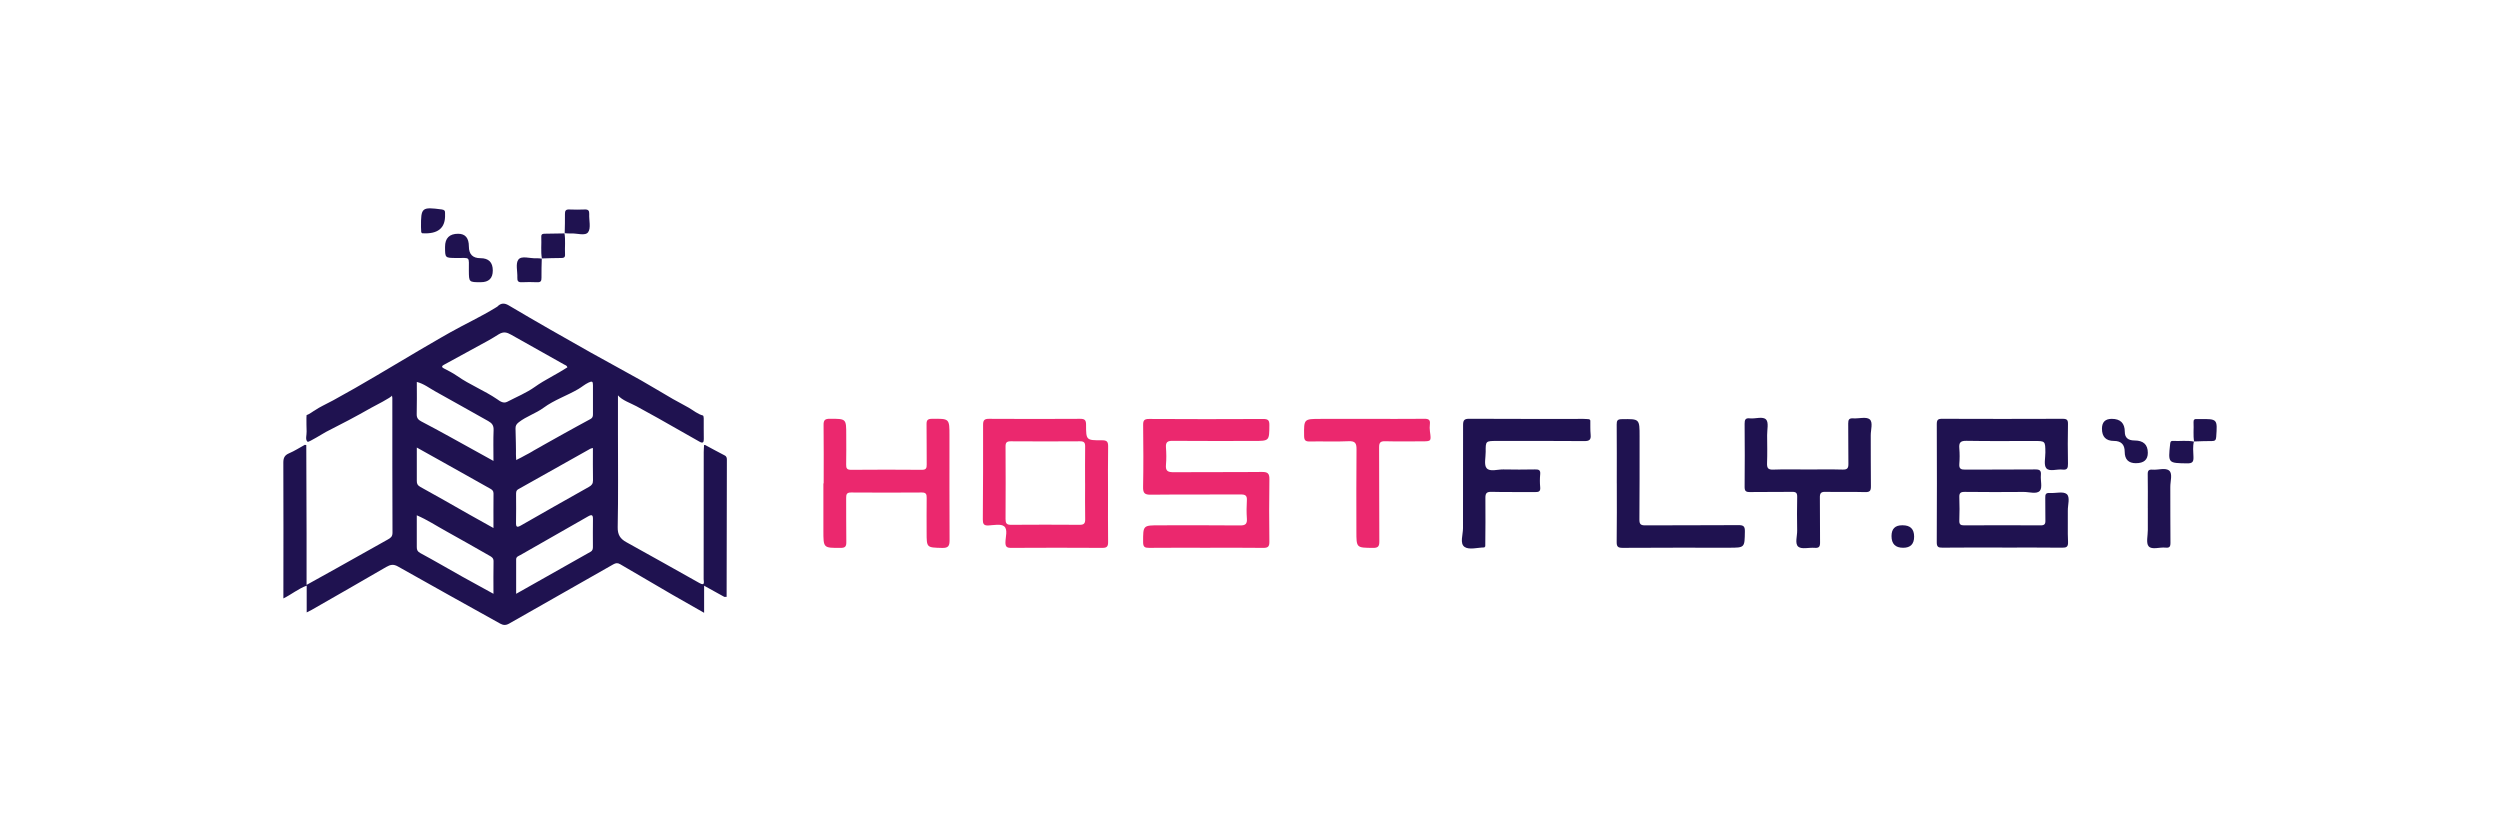 <svg width="300" height="100" viewBox="0 0 300 100" fill="none" xmlns="http://www.w3.org/2000/svg">
<g clip-path="url(#clip0_1_669)">
<path d="M37.691 49.298C37.875 49.176 38.059 49.061 38.249 48.948C38.398 48.858 38.551 48.78 38.707 48.699C39.105 48.49 39.514 48.293 39.909 48.078C39.94 48.062 39.971 48.044 40.003 48.028C40.878 47.55 41.747 47.061 42.613 46.568C43.479 46.075 44.339 45.569 45.198 45.064C46.058 44.558 46.915 44.05 47.771 43.541C48.628 43.032 49.484 42.524 50.344 42.015C51.204 41.507 52.064 41.007 52.93 40.511C53.3 40.299 53.674 40.087 54.048 39.875C55.852 38.861 57.748 37.99 59.502 36.904C59.562 36.867 59.624 36.829 59.683 36.792C60.094 36.355 60.53 36.339 61.044 36.645C64.302 38.577 67.592 40.449 70.894 42.308C72.897 43.438 74.931 44.511 76.934 45.647C78.217 46.374 79.472 47.148 80.753 47.884C81.379 48.246 82.033 48.565 82.656 48.93C83.22 49.257 83.715 49.691 84.357 49.863C84.416 49.878 84.447 50.087 84.447 50.206C84.453 51.033 84.441 51.863 84.456 52.69C84.463 53.092 84.329 53.22 83.958 53.011C82.32 52.078 80.619 51.105 78.949 50.169C78.096 49.691 77.239 49.217 76.379 48.752C75.71 48.39 74.653 48.037 74.155 47.441V52.053C74.155 55.788 74.199 59.523 74.124 63.255C74.105 64.172 74.429 64.656 75.158 65.059C78.092 66.684 81.017 68.326 83.942 69.97C84.643 70.363 84.438 69.786 84.438 69.502C84.447 64.419 84.444 59.336 84.447 54.253C84.447 53.969 84.475 53.685 84.487 53.401C84.528 53.401 84.569 53.398 84.606 53.395C85.391 53.816 86.173 54.244 86.964 54.652C87.222 54.787 87.229 54.996 87.225 55.239C87.213 60.7 87.204 66.16 87.194 71.621C87.101 71.621 87.004 71.621 86.911 71.621C86.132 71.19 85.356 70.763 84.494 70.285V73.537C83.136 72.763 81.896 72.07 80.665 71.356C78.582 70.148 76.501 68.931 74.426 67.708C74.124 67.53 73.906 67.546 73.588 67.727C69.43 70.104 65.252 72.454 61.094 74.832C60.695 75.059 60.381 75.031 60.026 74.835C55.932 72.554 51.83 70.285 47.749 67.976C47.211 67.67 46.837 67.755 46.345 68.039C43.376 69.77 40.389 71.471 37.408 73.181C37.236 73.281 37.053 73.362 36.803 73.49V70.276C35.772 70.656 34.994 71.327 34.006 71.811V71.062C34.013 65.885 34.019 60.7 34 55.514C34 54.952 34.146 54.627 34.685 54.397C35.343 54.119 35.95 53.722 36.576 53.379C36.635 53.389 36.694 53.398 36.754 53.407C36.766 56.958 36.779 60.512 36.788 64.063C36.794 66.057 36.788 68.054 36.788 70.189C37.993 69.521 39.118 68.9 40.239 68.273C42.339 67.096 44.438 65.917 46.538 64.74C46.859 64.559 47.099 64.406 47.099 63.935C47.074 58.54 47.083 53.145 47.08 47.753C47.08 47.678 47.058 47.607 47.036 47.46C47.064 47.647 44.831 48.774 44.56 48.927C43.663 49.438 42.759 49.934 41.847 50.418C40.934 50.902 40.018 51.376 39.096 51.841C38.866 51.956 37.031 53.108 36.916 53.017C36.592 52.765 36.816 52.203 36.794 51.776C36.766 51.233 36.779 50.687 36.772 50.144C36.775 50.066 36.782 49.991 36.785 49.913C36.785 49.891 36.779 49.831 36.794 49.813C36.819 49.785 36.881 49.778 36.916 49.763C36.962 49.741 37.012 49.719 37.059 49.694C37.264 49.585 37.451 49.448 37.648 49.32C37.66 49.31 37.676 49.301 37.688 49.292L37.691 49.298ZM67.458 52.153C67.514 52.122 67.567 52.091 67.623 52.056C68.701 51.463 69.772 50.864 70.856 50.284C71.106 50.15 71.155 49.972 71.155 49.719C71.149 48.552 71.143 47.385 71.155 46.218C71.162 45.744 71.037 45.713 70.617 45.912C70.174 46.125 69.816 46.44 69.405 46.683C68.04 47.485 66.508 47.987 65.231 48.93C64.296 49.616 63.172 49.953 62.256 50.668C61.976 50.889 61.854 51.077 61.863 51.42C61.882 52.01 61.895 52.602 61.904 53.192C61.91 53.489 61.913 53.782 61.916 54.078C61.919 54.35 61.901 54.624 61.926 54.893L61.954 55.217C61.954 55.189 62.197 55.074 62.228 55.058C62.321 55.008 62.421 54.968 62.518 54.914C62.711 54.812 62.904 54.702 63.097 54.599C63.352 54.465 63.617 54.331 63.863 54.178C63.922 54.141 63.985 54.103 64.044 54.066L64.957 53.554L65.131 53.451C65.907 53.017 66.682 52.581 67.458 52.147V52.153ZM68.087 44.081C68.031 43.853 67.835 43.819 67.685 43.734C65.567 42.545 63.443 41.363 61.331 40.162C60.829 39.875 60.424 39.765 59.851 40.112C59.452 40.355 59.051 40.617 58.633 40.845C56.839 41.819 55.048 42.795 53.26 43.781C53.064 43.887 52.92 44.031 53.254 44.202C53.792 44.48 54.344 44.758 54.839 45.104C56.365 46.175 58.116 46.855 59.658 47.906C59.954 48.109 60.381 48.468 60.867 48.215C61.982 47.632 63.172 47.148 64.187 46.424C65.424 45.544 66.791 44.926 68.084 44.084L68.087 44.081ZM71.149 53.76C70.987 53.804 70.906 53.81 70.844 53.847C67.966 55.464 65.087 57.086 62.206 58.699C61.916 58.862 61.929 59.096 61.929 59.358C61.929 60.472 61.951 61.589 61.923 62.703C61.907 63.255 62.041 63.327 62.514 63.055C65.228 61.498 67.95 59.957 70.676 58.425C71.009 58.238 71.165 58.038 71.159 57.642C71.137 56.372 71.149 55.102 71.149 53.76ZM59.216 63.367C59.216 61.904 59.206 60.559 59.222 59.217C59.225 58.893 59.054 58.768 58.817 58.634C56.805 57.511 54.799 56.378 52.789 55.252C51.889 54.746 50.989 54.247 50.017 53.704C50.017 55.127 50.02 56.422 50.017 57.717C50.017 58.05 50.101 58.244 50.444 58.431C52.382 59.489 54.294 60.6 56.216 61.686C57.188 62.235 58.163 62.775 59.219 63.364L59.216 63.367ZM59.216 55.314C59.216 53.991 59.181 52.799 59.231 51.61C59.253 51.058 59.047 50.783 58.587 50.527C56.465 49.357 54.372 48.137 52.244 46.973C51.528 46.58 50.871 46.05 50.017 45.831C50.017 47.157 50.042 48.424 50.005 49.691C49.992 50.156 50.182 50.377 50.562 50.574C51.687 51.158 52.799 51.766 53.908 52.375C55.646 53.329 57.378 54.294 59.216 55.311V55.314ZM61.935 71.259C64.991 69.53 67.922 67.87 70.859 66.219C71.146 66.057 71.152 65.829 71.149 65.564C71.149 64.475 71.134 63.386 71.155 62.297C71.165 61.785 71.015 61.714 70.582 61.96C67.875 63.511 65.159 65.046 62.455 66.6C62.25 66.719 61.938 66.79 61.938 67.121C61.932 68.46 61.938 69.798 61.938 71.256L61.935 71.259ZM59.216 71.259C59.216 69.855 59.197 68.61 59.225 67.365C59.234 66.962 59.004 66.834 58.727 66.678C56.992 65.698 55.272 64.697 53.525 63.739C52.375 63.108 51.276 62.375 50.014 61.835C50.014 63.165 50.017 64.41 50.014 65.655C50.014 65.989 50.095 66.185 50.438 66.369C52.129 67.28 53.789 68.254 55.465 69.193C56.668 69.867 57.879 70.522 59.216 71.256V71.259Z" fill="#1F1250"/>
<path d="M240.27 65.708C237.884 65.708 235.498 65.692 233.112 65.72C232.601 65.726 232.405 65.642 232.411 65.065C232.436 60.344 232.433 55.62 232.414 50.899C232.414 50.393 232.542 50.253 233.053 50.256C237.875 50.275 242.7 50.275 247.522 50.256C248.039 50.256 248.167 50.399 248.157 50.902C248.126 52.484 248.126 54.069 248.157 55.651C248.167 56.169 248.067 56.419 247.491 56.35C246.83 56.269 245.943 56.631 245.56 56.191C245.232 55.813 245.447 54.955 245.444 54.309C245.435 52.917 245.444 52.917 244.074 52.917C241.376 52.917 238.679 52.949 235.984 52.899C235.233 52.883 235.059 53.13 235.118 53.813C235.171 54.431 235.168 55.061 235.118 55.679C235.075 56.25 235.305 56.359 235.828 56.356C238.629 56.331 241.429 56.362 244.229 56.331C244.781 56.325 244.955 56.475 244.905 57.018C244.846 57.657 245.111 58.519 244.784 58.893C244.404 59.333 243.522 59.03 242.859 59.033C240.498 59.052 238.14 59.055 235.779 59.027C235.271 59.021 235.096 59.158 235.118 59.673C235.156 60.606 235.149 61.542 235.118 62.475C235.106 62.921 235.258 63.046 235.698 63.043C238.756 63.027 241.818 63.024 244.877 63.043C245.326 63.043 245.46 62.903 245.447 62.466C245.419 61.558 245.457 60.65 245.432 59.742C245.419 59.33 245.494 59.124 245.971 59.158C246.665 59.208 247.572 58.937 247.999 59.283C248.447 59.648 248.123 60.593 248.139 61.283C248.161 62.528 248.105 63.776 248.164 65.018C248.192 65.633 247.98 65.73 247.429 65.723C245.042 65.692 242.656 65.711 240.27 65.711V65.708Z" fill="#1F1250"/>
<path d="M144.737 65.733C142.457 65.733 140.174 65.72 137.894 65.742C137.38 65.748 137.174 65.639 137.174 65.068C137.171 63.037 137.149 63.037 139.171 63.037C142.385 63.037 145.6 63.018 148.815 63.052C149.478 63.059 149.671 62.849 149.625 62.213C149.575 61.489 149.581 60.759 149.625 60.035C149.656 59.48 149.45 59.333 148.914 59.336C145.31 59.355 141.71 59.324 138.106 59.364C137.352 59.373 137.155 59.177 137.171 58.425C137.221 55.963 137.205 53.498 137.177 51.033C137.171 50.487 137.268 50.271 137.887 50.275C142.451 50.303 147.011 50.3 151.575 50.278C152.138 50.278 152.332 50.403 152.325 51.002C152.31 52.914 152.338 52.914 150.428 52.914C147.189 52.914 143.949 52.93 140.707 52.902C140.102 52.896 139.872 53.058 139.915 53.682C139.965 54.378 139.978 55.086 139.915 55.782C139.844 56.543 140.171 56.671 140.85 56.665C144.376 56.637 147.899 56.671 151.425 56.634C152.135 56.627 152.341 56.815 152.328 57.532C152.285 60.022 152.294 62.513 152.325 65.002C152.332 65.586 152.166 65.751 151.584 65.745C149.304 65.714 147.021 65.733 144.74 65.733H144.737Z" fill="#EB286E"/>
<path d="M132.963 59.261C132.963 61.18 132.947 63.102 132.972 65.021C132.978 65.539 132.863 65.748 132.293 65.745C128.636 65.72 124.982 65.726 121.325 65.745C120.827 65.745 120.649 65.611 120.652 65.093C120.659 64.428 120.961 63.545 120.503 63.161C120.117 62.837 119.263 63.018 118.621 63.055C118.048 63.087 117.936 62.859 117.939 62.338C117.967 58.55 117.98 54.762 117.97 50.974C117.97 50.443 118.117 50.256 118.668 50.259C122.325 50.281 125.979 50.281 129.636 50.259C130.197 50.256 130.327 50.446 130.327 50.974C130.327 52.821 130.346 52.846 132.243 52.833C132.835 52.83 132.984 53.008 132.975 53.582C132.941 55.476 132.963 57.37 132.963 59.264V59.261ZM130.209 58.026C130.209 56.547 130.197 55.067 130.218 53.588C130.225 53.13 130.1 52.952 129.611 52.955C126.836 52.974 124.06 52.974 121.288 52.955C120.814 52.955 120.662 53.099 120.665 53.576C120.683 56.481 120.683 59.389 120.665 62.294C120.665 62.784 120.786 62.981 121.313 62.977C124.06 62.956 126.811 62.956 129.558 62.977C130.069 62.981 130.231 62.815 130.221 62.31C130.193 60.884 130.212 59.455 130.212 58.029L130.209 58.026Z" fill="#EB286E"/>
<path d="M98.841 57.997C98.841 55.663 98.86 53.326 98.829 50.992C98.82 50.399 99.016 50.253 99.583 50.253C101.548 50.256 101.548 50.237 101.548 52.162C101.548 53.358 101.567 54.549 101.539 55.745C101.529 56.197 101.632 56.381 102.134 56.378C104.962 56.353 107.787 56.353 110.616 56.378C111.13 56.381 111.211 56.181 111.205 55.738C111.183 54.128 111.217 52.521 111.186 50.911C111.177 50.396 111.345 50.262 111.846 50.256C113.936 50.234 113.936 50.218 113.936 52.29C113.936 56.468 113.924 60.647 113.949 64.825C113.952 65.505 113.799 65.773 113.049 65.751C111.198 65.701 111.195 65.739 111.195 63.879C111.195 62.503 111.183 61.127 111.201 59.754C111.208 59.32 111.133 59.093 110.616 59.099C107.787 59.121 104.962 59.118 102.134 59.099C101.632 59.096 101.533 59.295 101.539 59.745C101.558 61.511 101.526 63.274 101.558 65.04C101.567 65.577 101.424 65.748 100.869 65.748C98.807 65.751 98.807 65.773 98.807 63.686V58.004C98.807 58.004 98.829 58.004 98.838 58.004L98.841 57.997Z" fill="#EB286E"/>
<path d="M178.117 65.692C177.314 65.701 176.317 66.007 175.762 65.642C175.143 65.233 175.563 64.163 175.56 63.389C175.541 59.264 175.585 55.139 175.569 51.014C175.569 50.403 175.728 50.25 176.336 50.253C180.899 50.281 185.462 50.265 190.026 50.268C190.256 50.268 190.49 50.293 190.721 50.309C190.761 50.356 190.798 50.399 190.839 50.446C190.848 51.017 190.823 51.588 190.876 52.153C190.935 52.755 190.745 52.936 190.119 52.93C186.621 52.899 183.123 52.914 179.628 52.914C178.279 52.914 178.273 52.914 178.282 54.228C178.286 54.899 178.058 55.788 178.395 56.181C178.79 56.643 179.706 56.319 180.394 56.331C181.662 56.356 182.933 56.356 184.204 56.331C184.649 56.322 184.874 56.397 184.824 56.911C184.774 57.426 184.774 57.951 184.824 58.465C184.871 58.977 184.659 59.055 184.207 59.049C182.472 59.024 180.734 59.071 178.999 59.021C178.357 59.002 178.239 59.217 178.248 59.804C178.276 61.72 178.242 63.639 178.233 65.558C178.192 65.605 178.155 65.648 178.114 65.695L178.117 65.692Z" fill="#1F1250"/>
<path d="M216.924 56.337C218.322 56.337 219.724 56.309 221.123 56.35C221.683 56.365 221.817 56.178 221.808 55.645C221.777 54.038 221.814 52.428 221.786 50.821C221.78 50.353 221.898 50.169 222.39 50.203C223.06 50.25 223.939 49.981 224.353 50.312C224.792 50.661 224.484 51.576 224.49 52.243C224.509 54.266 224.477 56.291 224.509 58.312C224.518 58.868 224.415 59.071 223.805 59.052C222.225 59.002 220.643 59.061 219.06 59.021C218.497 59.005 218.375 59.199 218.385 59.723C218.416 61.511 218.378 63.302 218.406 65.093C218.416 65.605 218.272 65.783 217.755 65.739C217.089 65.683 216.216 65.942 215.799 65.608C215.357 65.252 215.671 64.344 215.659 63.679C215.637 62.331 215.631 60.98 215.662 59.632C215.671 59.152 215.531 59.015 215.051 59.024C213.366 59.052 211.681 59.015 209.996 59.046C209.485 59.055 209.348 58.908 209.354 58.403C209.379 55.888 209.376 53.37 209.354 50.855C209.351 50.365 209.451 50.14 209.99 50.203C210.653 50.278 211.541 49.931 211.933 50.346C212.264 50.699 212.049 51.576 212.055 52.222C212.064 53.336 212.089 54.453 212.046 55.567C212.024 56.153 212.155 56.381 212.799 56.353C214.17 56.3 215.547 56.337 216.92 56.337H216.924Z" fill="#1F1250"/>
<path d="M194.013 58.01C194.013 55.651 194.025 53.289 194.004 50.93C194.001 50.471 194.1 50.309 194.596 50.3C196.754 50.265 196.751 50.246 196.751 52.396C196.748 55.716 196.757 59.036 196.729 62.353C196.726 62.899 196.882 63.046 197.424 63.043C201.156 63.021 204.887 63.043 208.619 63.015C209.236 63.009 209.398 63.177 209.385 63.785C209.354 65.726 209.379 65.726 207.473 65.726C203.224 65.726 198.972 65.714 194.723 65.742C194.131 65.745 193.991 65.583 194.001 65.006C194.035 62.672 194.016 60.338 194.016 58.004L194.013 58.01Z" fill="#1F1250"/>
<path d="M164.094 50.265C166.374 50.265 168.654 50.278 170.934 50.256C171.433 50.25 171.651 50.384 171.585 50.905C171.551 51.186 171.554 51.479 171.591 51.76C171.757 52.964 171.763 52.961 170.585 52.961C169.134 52.961 167.682 52.989 166.231 52.949C165.645 52.933 165.489 53.108 165.492 53.691C165.517 57.451 165.492 61.211 165.52 64.971C165.527 65.589 165.349 65.754 164.742 65.748C162.767 65.726 162.767 65.748 162.767 63.758C162.767 60.49 162.745 57.224 162.782 53.957C162.792 53.202 162.645 52.905 161.81 52.946C160.259 53.02 158.702 52.946 157.147 52.977C156.624 52.986 156.499 52.802 156.493 52.306C156.468 50.268 156.453 50.268 158.49 50.268C160.356 50.268 162.222 50.268 164.088 50.268L164.094 50.265Z" fill="#EB286E"/>
<path d="M257.736 60.959C257.736 59.611 257.755 58.26 257.727 56.911C257.717 56.459 257.864 56.325 258.297 56.359C258.988 56.419 259.876 56.081 260.318 56.49C260.73 56.868 260.43 57.763 260.437 58.431C260.452 60.662 260.427 62.893 260.455 65.124C260.462 65.614 260.328 65.767 259.851 65.714C259.163 65.639 258.238 66.004 257.842 65.561C257.502 65.18 257.742 64.275 257.739 63.605C257.733 62.721 257.739 61.842 257.739 60.959H257.736Z" fill="#1F1250"/>
<path d="M56.266 29.578C56.266 30.514 56.727 30.982 57.649 30.982C58.639 30.982 59.135 31.475 59.135 32.461C59.135 33.397 58.654 33.865 57.693 33.865C56.266 33.865 56.275 33.865 56.263 32.473C56.25 30.707 56.499 30.975 54.746 30.96C53.406 30.947 53.406 30.96 53.406 29.621C53.406 28.575 53.931 28.052 54.979 28.052C55.837 28.052 56.266 28.561 56.266 29.581V29.578Z" fill="#1F1250"/>
<path d="M256.316 55.585C255.414 55.585 254.964 55.127 254.964 54.209C254.964 53.344 254.535 52.911 253.677 52.911C252.716 52.911 252.235 52.422 252.235 51.445C252.235 50.656 252.627 50.262 253.412 50.262C254.455 50.262 254.976 50.784 254.976 51.828C254.976 52.513 255.366 52.856 256.144 52.858C257.208 52.858 257.739 53.352 257.739 54.34C257.739 55.168 257.266 55.582 256.319 55.582L256.316 55.585Z" fill="#1F1250"/>
<path d="M65.013 31.013C64.997 31.787 64.963 32.557 64.978 33.331C64.988 33.731 64.876 33.887 64.461 33.868C63.841 33.84 63.221 33.84 62.602 33.868C62.184 33.887 62.063 33.718 62.081 33.325C62.116 32.579 61.842 31.618 62.209 31.147C62.602 30.645 63.605 31.038 64.34 30.988C64.567 30.972 64.801 31.019 65.031 31.038L65.013 31.016V31.013Z" fill="#1F1250"/>
<path d="M65.031 31.038C64.873 30.17 64.997 29.297 64.954 28.426C64.935 28.033 65.184 28.049 65.455 28.045C66.224 28.039 66.994 28.02 67.76 28.008L67.735 27.983C67.879 28.832 67.757 29.69 67.804 30.542C67.826 30.91 67.635 30.96 67.33 30.96C66.555 30.96 65.782 30.991 65.01 31.013L65.031 31.038Z" fill="#1F1250"/>
<path d="M67.763 28.008C67.776 27.234 67.81 26.457 67.794 25.683C67.788 25.29 67.894 25.119 68.314 25.137C68.934 25.165 69.557 25.162 70.177 25.137C70.588 25.122 70.725 25.281 70.707 25.68C70.669 26.426 70.937 27.368 70.576 27.864C70.224 28.351 69.227 27.971 68.514 28.017C68.258 28.033 68 27.995 67.741 27.983L67.766 28.008H67.763Z" fill="#1F1250"/>
<path d="M50.547 27.871C50.537 27.665 50.519 27.459 50.519 27.253C50.509 24.894 50.606 24.816 53.011 25.134C53.313 25.175 53.422 25.287 53.406 25.568C53.406 25.618 53.406 25.671 53.406 25.724C53.473 27.363 52.557 28.118 50.659 27.989C50.621 27.949 50.584 27.908 50.547 27.871Z" fill="#1F1250"/>
<path d="M263.274 52.974C263.112 53.582 263.196 54.203 263.215 54.815C263.234 55.383 263.128 55.613 262.474 55.604C260.166 55.57 260.169 55.598 260.415 53.295C260.44 53.061 260.462 52.896 260.751 52.911C261.599 52.958 262.452 52.821 263.293 52.995L263.274 52.974Z" fill="#1F1250"/>
<path d="M263.296 52.995C263.156 52.225 263.271 51.448 263.225 50.674C263.206 50.356 263.346 50.262 263.633 50.287C263.735 50.297 263.838 50.287 263.944 50.287C266.106 50.268 266.097 50.268 265.944 52.434C265.919 52.799 265.807 52.927 265.439 52.924C264.72 52.917 263.997 52.955 263.278 52.977L263.299 52.999L263.296 52.995Z" fill="#1F1250"/>
<path d="M229.695 64.397C229.695 65.287 229.256 65.733 228.377 65.733C227.447 65.733 226.982 65.266 226.982 64.332C226.982 63.466 227.405 63.034 228.25 63.034C228.275 63.034 228.303 63.034 228.328 63.034C229.239 63.034 229.695 63.488 229.695 64.397Z" fill="#1F1250"/>
</g>
<defs>
<clipPath id="clip0_1_669">
<rect width="232" height="50" fill="white" transform="translate(34 25)"/>
</clipPath>
</defs>
</svg>
